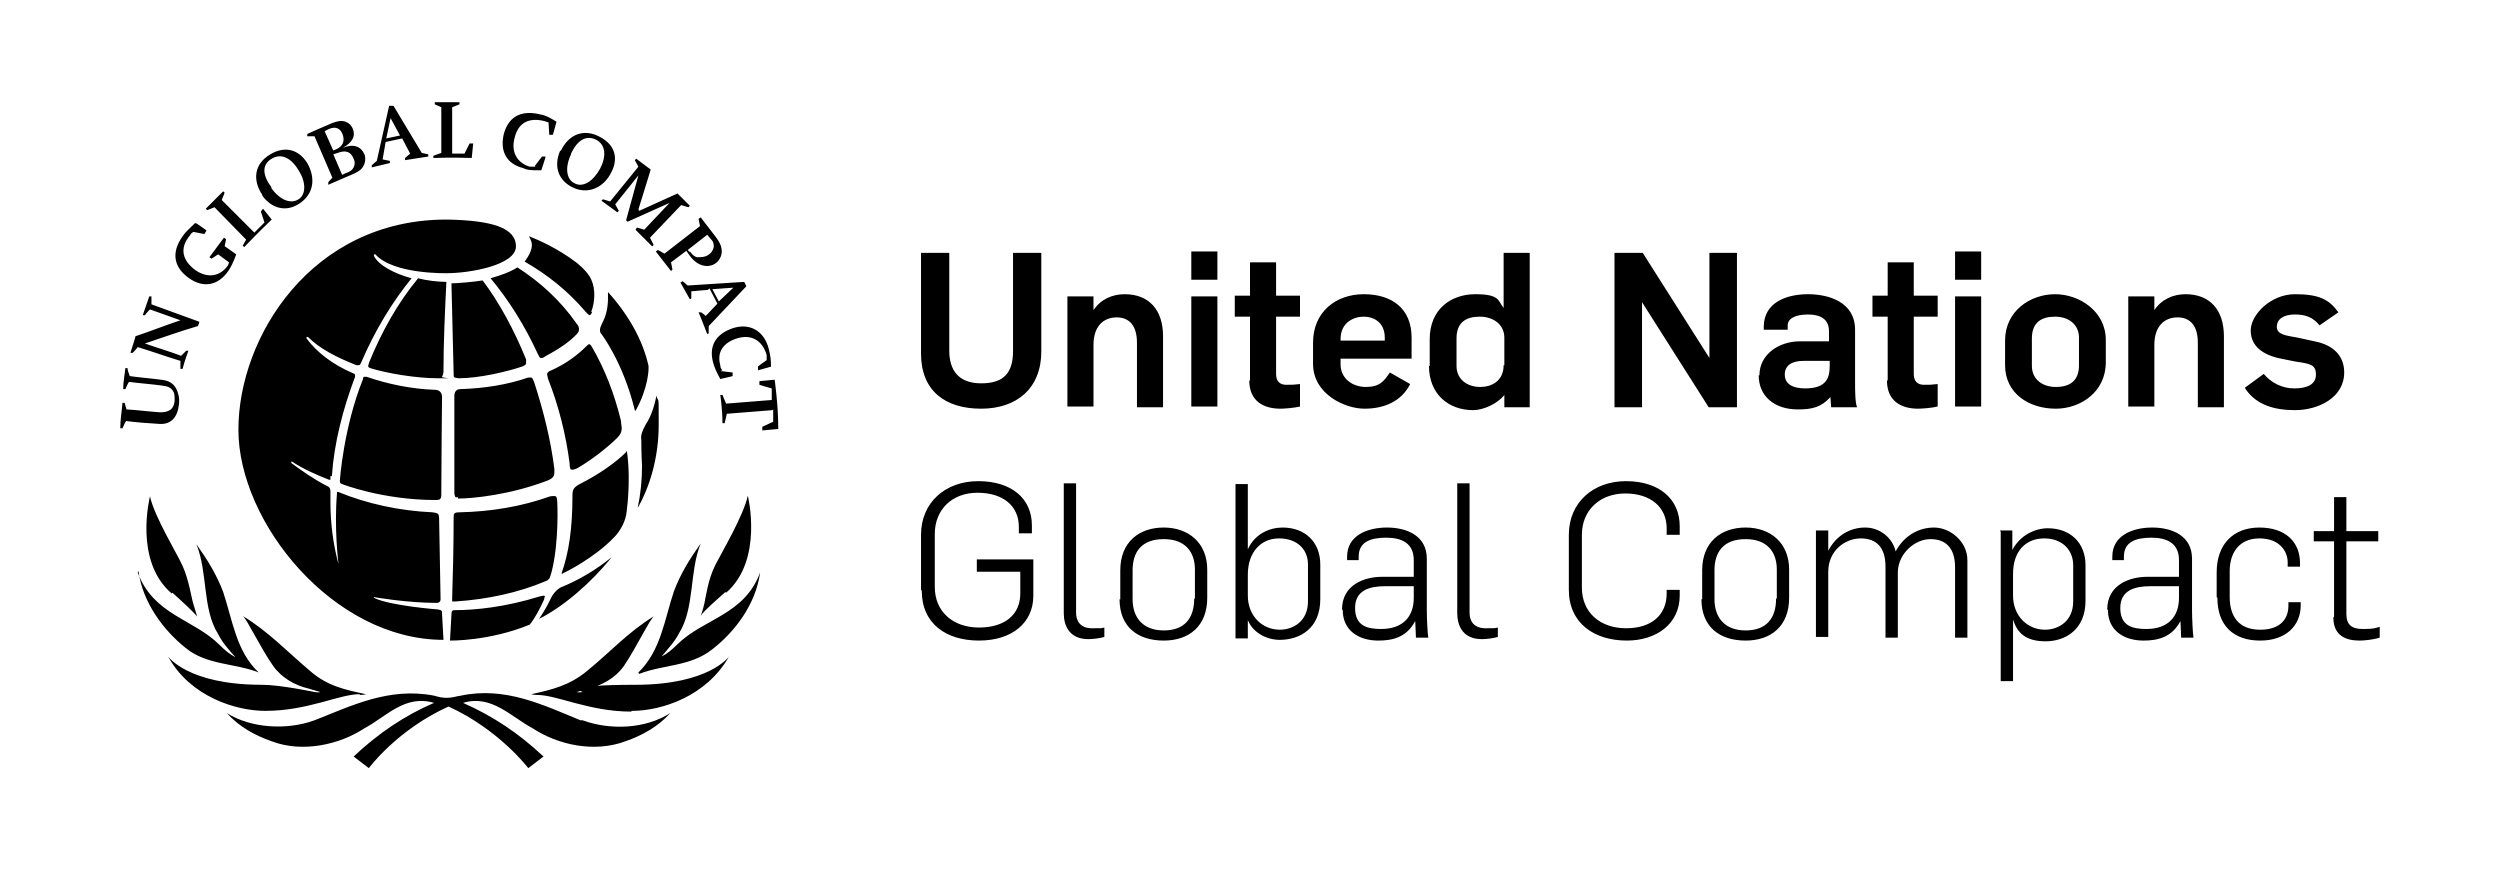 <?xml version="1.0" encoding="UTF-8"?> <svg xmlns="http://www.w3.org/2000/svg" version="1.1" viewBox="0 0 345 120"><!-- Generator: Adobe Illustrator 28.6.0, SVG Export Plug-In . SVG Version: 1.2.0 Build 709) --><g><g id="Layer_1"><path id="Masterbrand_Logotype_solid" d="M127.1,48.8v-13.9h3.9v13.5c0,2.6,1.2,4.5,4.4,4.5s4.4-1.5,4.4-4.5v-13.5h3.9v13.6c0,5.1-3.4,7.9-8.3,7.9-5,0-8.3-2.5-8.3-7.6ZM147.4,40.9h3.5v1.9h0c1-1.5,2.6-2.2,4.3-2.2,3.4,0,5.3,2.2,5.3,5.8v9.8h-3.6v-8.9c0-2.3-1-3.5-2.8-3.5s-3.2,1.2-3.2,3.8v8.5h-3.6v-15.2h0ZM164.4,34.7h3.6v3.9h-3.6v-3.9ZM164.4,40.9h3.6v15.2h-3.6v-15.2ZM172.5,52.5v-8.8h-2.1v-2.9h2.1v-4.6h3.6v4.6h3.3v2.9h-3.3v7.9c0,1.1.6,1.5,1.4,1.5s1.1,0,1.9-.1v3.1c-.8.2-2.2.3-2.7.3-2.4,0-4.3-1.1-4.3-3.9ZM181.2,50.3v-3c0-4.3,3.2-6.7,7-6.7s6.6,1.9,6.6,6v2.9h-9.8v.8c0,1.9,1.6,3.1,3.5,3.1s2.5-.8,3.3-2l2.8,1.6c-1.2,2.4-3.6,3.4-6.3,3.4s-7.1-2-7.1-6.2ZM191.1,47v-.4c0-2.1-1.5-2.9-2.9-2.9s-3.2.8-3.2,3.1v.2h6.2ZM197.3,50.5v-3.7c0-4.1,2.9-6.2,6.3-6.2s3.1.9,3.9,1.9h0v-7.6h3.6v21.3h-3.5v-1.7h0c-.9,1.2-2.9,2.1-4.3,2.1-3.4,0-6.1-2.2-6.1-6.1ZM207.6,50.4v-3.8c0-1.8-1.5-2.9-3.4-2.9s-3.2.8-3.2,3v3.8c0,1.8,1.4,2.9,3.3,2.9,1.5,0,3.2-.8,3.2-3ZM222.8,34.9h3.9l9.2,14.5h0v-14.5h3.8v21.3h-3.9l-9.2-14.5h0v14.5h-3.8v-21.3h0ZM242.8,51.8c0-2.9,2.7-4.7,5.6-4.7h4v-1.4c0-1.6-1.1-2.3-2.9-2.3s-2.8.6-2.8,1.5v.6h-3.3v-.4c0-3.4,3.2-4.5,6.1-4.5s6.5,1.1,6.5,4.9v7.4c0,.7,0,2.9.3,3.3h-3.6c0-.2-.1-1.1-.1-1.4h0c-1.3,1.4-2.5,1.7-4.5,1.7-3.2,0-5.4-1.8-5.4-4.7ZM252.5,50.5v-.7h-3.6c-1.6,0-2.6.6-2.6,1.9s1.1,1.9,2.8,1.9c2.9,0,3.4-1.4,3.4-3.1ZM260.5,52.5v-8.8h-2.1v-2.9h2.1v-4.6h3.6v4.6h3.3v2.9h-3.3v7.9c0,1.1.6,1.5,1.4,1.5s1.1,0,1.9-.1v3.1c-.8.2-2.2.3-2.7.3-2.4,0-4.3-1.1-4.3-3.9ZM269.8,34.7h3.6v3.9h-3.6v-3.9ZM269.8,40.9h3.6v15.2h-3.6v-15.2ZM276.7,50.5v-3.5c0-4.1,3.5-6.4,6.9-6.4s7,2.4,7,6.3v3.1c0,4.1-3.5,6.4-6.9,6.4-3.7,0-7-2.1-7-6ZM286.9,50.4v-3.8c0-1.8-1.4-2.9-3.3-2.9s-3.2.8-3.2,3v3.8c0,1.8,1.4,2.9,3.3,2.9s3.2-.8,3.2-3ZM293.8,40.9h3.5v1.9h0c1-1.5,2.6-2.2,4.3-2.2,3.4,0,5.3,2.2,5.3,5.8v9.8h-3.6v-8.9c0-2.3-1-3.5-2.8-3.5s-3.2,1.2-3.2,3.8v8.5h-3.6v-15.2h0ZM309.8,53.5l2.6-1.9c1,1.2,2.5,2,4.2,2s3-.5,3-1.9-.8-1.5-2.8-1.8l-2-.4c-2.5-.5-4.2-1.7-4.2-3.9s2.8-5,6.1-5,4.7.7,6,2.5l-2.6,1.8c-.9-1.1-1.9-1.5-3.4-1.5s-2.5.6-2.5,1.7,1.3,1.2,2.9,1.5l2.3.5c2.6.5,4.1,2,4.1,4.3,0,3.5-3.6,5.2-6.8,5.2-2.8,0-5.3-.7-6.8-2.9ZM127.1,81.4v-7.6c0-4.4,3.3-7.4,7.9-7.4s7.4,2.4,7.4,6.1v1.1h-1.8v-.9c0-2.9-2.2-4.7-5.7-4.7s-5.9,2.3-5.9,5.7v7.3c0,3.4,2.5,5.6,6.1,5.6s5.7-1.8,5.7-4.7v-3h-6v-1.7h7.8v5c0,3.8-3,6.2-7.5,6.2-4.5,0-7.9-2.3-7.9-6.9ZM146.8,84.5v-17.8h1.7v17.9c0,1.1.6,2.1,2.2,2.1s1.1,0,1.7-.1v1.3c-.7.2-1.6.3-2.2.3-2.6,0-3.4-1.8-3.4-3.6ZM154.6,82.7v-4c0-3.9,2.6-5.9,6-5.9s6,2.1,6,5.8v3.9c0,3.9-2.5,5.9-6,5.9-3.6,0-6.1-1.9-6.1-5.7ZM164.9,82.6v-4c0-2.4-1.3-4.2-4.3-4.2s-4.3,1.7-4.3,4.3v4c0,2.5,1.4,4.3,4.3,4.3,2.8,0,4.2-1.6,4.2-4.4ZM172.2,85.4h0v2.7h-1.7v-21.3h1.7v9h0c1-2.2,3.1-3,4.8-3,3.1,0,5.2,2,5.2,5.1v4.8c0,4-2.8,5.6-5.6,5.6-1.9,0-3.9-1.1-4.5-3ZM180.5,83v-5.1c0-2.1-1.5-3.6-4-3.6s-4.3,1.9-4.3,5v2.9c0,2.8,2,4.7,4.4,4.7,1.9,0,3.9-1.2,3.9-3.9ZM185.2,84.1c0-3.4,3.1-4.5,5.5-4.5h4.4v-2.3c0-2.3-1.6-3.1-3.8-3.1s-3.8.6-3.8,2.6v.5h-1.6v-.5c0-2.9,2.8-4,5.5-4s5.5,1.1,5.5,4.3v7.2c0,.9.1,3.1.2,3.7h-1.7c0-.5-.1-1.9-.1-2.3h0c-1.2,2.3-3.2,2.7-5.1,2.7-2.7,0-4.9-1.4-4.9-4.2ZM195.1,82.6v-1.7h-4c-2,0-4.1.5-4.1,3s1.7,2.9,3.6,2.9c3,0,4.5-1.7,4.5-4.3ZM201.1,84.5v-17.8h1.7v17.9c0,1.1.6,2.1,2.2,2.1s1.1,0,1.7-.1v1.3c-.7.2-1.6.3-2.2.3-2.6,0-3.4-1.8-3.4-3.6ZM216.5,81.4v-7.6c0-4.4,3.3-7.4,7.9-7.4s7.4,2.5,7.4,6.2v1.2h-1.8v-.9c0-2.9-2.2-4.8-5.7-4.8s-6,2.3-6,5.7v7.3c0,3.4,2.5,5.6,6.1,5.6s5.6-1.9,5.6-4.8v-.5h1.8v.8c0,3.8-3.1,6.2-7.3,6.2-4.5,0-8-2.4-8-7ZM234.9,82.7v-4c0-3.9,2.6-5.9,6-5.9s6,2.1,6,5.8v3.9c0,3.9-2.5,5.9-6,5.9-3.6,0-6.1-1.9-6.1-5.7ZM245.2,82.6v-4c0-2.4-1.3-4.2-4.3-4.2s-4.3,1.7-4.3,4.3v4c0,2.5,1.4,4.3,4.3,4.3,2.8,0,4.2-1.6,4.2-4.4ZM250.6,73.2h1.7v2.8h0c1.1-2.1,3-3.2,5.1-3.2s3.8,1.5,4.2,3.3h0c1.1-2.1,3.1-3.3,5.3-3.3s4.6,1.9,4.6,4.5v10.7h-1.7v-9.7c0-2.7-1.3-3.9-3.4-3.9s-4.4,1.9-4.5,4.5v9.1h-1.7v-9.8c0-2.6-1.2-3.9-3.4-3.9s-4.5,1.7-4.5,4.6v9h-1.7v-14.9h0ZM276,73.2h1.7v2.7h0c1.1-2.1,3.2-3,4.9-3,3.1,0,5.2,2,5.2,5.1v4.9c0,4-2.8,5.6-5.5,5.6s-3.9-1.1-4.5-3h0v8.5h-1.7v-20.6h0ZM286.1,83v-5c0-2.1-1.5-3.7-4-3.7s-4.3,1.7-4.3,4.9v3c0,2.8,2,4.7,4.4,4.7,1.9,0,3.9-1.2,3.9-3.9ZM290.8,84.1c0-3.4,3.1-4.5,5.5-4.5h4.4v-2.3c0-2.3-1.6-3.1-3.8-3.1s-3.8.6-3.8,2.6v.5h-1.6v-.5c0-2.9,2.8-4,5.5-4s5.5,1.1,5.5,4.3v7.2c0,.9.1,3.1.2,3.7h-1.7c0-.5-.1-1.9-.1-2.3h0c-1.2,2.3-3.2,2.7-5.1,2.7-2.7,0-4.9-1.4-4.9-4.2ZM300.7,82.6v-1.7h-4c-2,0-4.1.5-4.1,3s1.7,2.9,3.6,2.9c3,0,4.5-1.7,4.5-4.3ZM305.9,82.4v-3.4c0-3.9,2.3-6.2,5.9-6.2s5.6,2,5.6,4.9v.5h-1.7v-.6c0-1.5-1.1-3.3-3.9-3.3s-4.1,2-4.1,4.5v3.6c0,2.6,1.2,4.5,4.2,4.5s3.9-1.7,3.9-3.3v-.5h1.7v.4c0,2.9-2.1,4.9-5.6,4.9-3.7,0-5.9-2.1-5.9-5.9ZM322.1,85.1v-10.4h-2.8v-1.4h2.8v-4.7h1.7v4.7h4.4v1.4h-4.4v10c0,1.6.8,2.1,2.3,2.1s1.6-.1,2.3-.3v1.5c-1,.3-2.2.4-2.8.4-1.9,0-3.6-.7-3.6-3.2ZM78.8,64.8c-.2-.1-.2-.9-.2-.9-.5-3.9-1.5-7.9-3-11.7,0-.2-.1-.4-.1-.5s0-.4.6-.6c2-.9,3.6-2.1,4.8-3.3.2-.2.3-.3.4-.3h0c0,0,.2,0,.4.4,1.8,3.1,3.1,6.5,4,10.2,0,.4.1.7.1,1,0,.5-.2.9-.6,1.3-1.2,1.2-3.3,2.9-5.5,4.2,0,0-.6.3-.8.2ZM76.9,69.3s0-.7-.2-.8-.8,0-.8,0c-3.9,1.4-8.1,2.1-12.5,2.2-.8,0-.8.2-.8.9,0,3.9-.1,7.6-.2,10.9,0,0,0,.3,0,.5,0,0,.5,0,.5,0,4.4-.3,8.6-1.2,12.4-2.8.6-.2.6-.6.8-1.2,1.1-4.2.8-9.8.8-9.8ZM75.2,49.2c1.7-.9,3.4-2,4.4-3.1.2-.2.3-.4.3-.6s0-.5-.3-.8c-2.3-3.3-5.1-5.8-8.2-7.8-.9.6-2.3,1.1-3.7,1.5,2.5,3,4.7,6.5,6.5,10.4.2.4.3.6.4.6.2,0,.4,0,.6-.2ZM72.1,50.5c.2,0,.4-.1.5-.3,0-.2,0-.6,0-.6-1.7-4.2-3.8-8-6-10.9-1.2.2-3.5.4-4.3.4.1,4.2.2,8.4.3,12.4,0,.4,0,.6.2.6,0,0,.3.1.5.1,2.8,0,6.7-.9,9-1.7ZM75.1,82.2c0,0,0,0,0,0,0,0-.2,0-.6.1-4.8,1.5-9,1.9-11.7,1.9-.4,0-.5.1-.5.6l-.2,3.6s5.4.1,11-2.2c.8-1,1.4-2.2,2-3.5,0-.1,0-.2.1-.4ZM86.4,62.4c0,0,0,0,0,0-1.3,1.3-3.6,3-6.4,4.4-.9.5-1,.8-1,1.6,0,4.5-.5,7.9-1.5,10.7,0,0,0,.2.2,0,.3-.1,4.3-2.1,7-4.9.9-.9,1.7-2.3,1.8-3.8.6-4.9,0-8.2,0-8.2ZM87.7,56.7c1.8-3.2,1.8-5.8,1.8-5.8,0-.2,0-.3,0-.4-.8-3.6-2.8-7.1-5.6-10.2,0,.3,0,.6,0,.9,0,1.1-.2,2.3-.8,3.4-.2.4-.3.7-.3.9s0,.4.2.6c0,0,3,3.9,4.6,10.5ZM45.8,65.7c.3-4.5,1.5-9.2,3.2-13.7,0,0,0-.2,0-.2,0-.1,0-.2-.3-.3-2.8-1.2-5-2.9-6.4-4.8,0,0,0,0,0-.2,0,0,.2,0,.2,0,1.6,1.6,3.9,2.8,6.7,3.9.1,0,.2,0,.3,0,.1,0,.2,0,.4-.5,1.8-4.2,4.2-8.2,6.9-11.5-2.3-.6-4.6-1.8-5.2-3.1,0,0,0-.1,0-.2.1,0,.2,0,.2,0,2.5,2.8,9.9,2.6,9.9,2.6,3.1,0,9.5-1.1,9.5-3.7s-3.4-3.6-9.6-3.7c-18.6,0-28.7,16.2-28.7,29s13.1,29,28.3,29c0-.2-.2-3.6-.2-3.6,0-.4,0-.5-.6-.6,0,0-6.6-.5-8.8-1.6,0,0,0-.1,0-.1,0,0,4.5.8,8.7.8,0,0,.5,0,.5-.5s-.2-11-.2-11c0-.8-.1-.9-.9-1-4.6-.2-9.1-1.2-13-2.8,0,0-.1,0-.2,0,0,0,0,.2,0,.2-.4,4.9.2,9.6.2,9.6,0,0,0,.1,0,.1s0,0,0,0c-.7-2.6-1.1-5.5-1.1-8.5s0-1.5,0-1.5c0-.3-.1-.6-.4-.7-1.8-.9-3.5-2.1-5-3.2,0,0,0,0,0-.2,0,0,.1,0,.1,0,1.5,1,3.3,1.8,5.1,2.5h.2s0-.2,0-.5M81.6,43c.5-1.3.6-3.1,0-4.4-.5-1.2-2.1-2.4-2.1-2.4-2.5-1.9-5.2-3.1-6.5-3.6.2.4.4.8.4,1.2,0,.7-.4,1.5-1,2.3,3.3,1.9,6,4.1,8.4,6.9,0,0,.4.5.6.5.1,0,.3-.4.3-.4ZM88.6,64.3c0,2-.2,3.9-.6,5.8,1.6-2.8,2.9-6.8,2.9-11.5s0-2.7-.3-4c-.3,1.4-.7,2.8-1.5,4-.5.9-.7,1.5-.6,2.1,0,1.9.1,3.6.1,3.6ZM76.1,82.4c-.5,1.1-1.1,2.1-1.7,3,3.4-1.7,7.3-5.1,10-8.5-2.1,1.7-4.4,3.1-7.1,4.2-.5.3-1,.9-1.2,1.3ZM61,54.8c0-.6-.3-.9-.8-1-3.4-.1-6.7-.8-9.6-1.8-.1,0-.2,0-.3,0s-.2,0-.2.3c-2.7,6.7-3.2,14-3.2,14,0,.3,0,.4.3.5,0,0,5.6,2.2,12.9,2.2,0,0,.5,0,.6-.1.2-.2.2-.3.2-.9,0-3.5.1-13,.1-13ZM50.9,50.2c-.2.4,0,.5,0,.5,0,0,.2.1.2.1,2.2.7,6.3,1.4,9.3,1.4s.5,0,.6-.2.2-.4.2-.7h0c0-4,.2-8.3.4-12.4-1.2,0-2.8-.2-3.9-.5-2.8,3.4-5,7.3-6.8,11.7M63.2,68.8c2,0,7.2-.5,12.4-2.5.7-.3.9-.6.9-1.1s0-.3,0-.5c-.5-4-1.5-8-2.8-12-.2-.5-.3-.6-.4-.6s-.2,0-.4,0c-2.9,1-6.1,1.5-9.4,1.6-.6,0-.8.5-.8.9,0,2.1,0,5.3,0,9.7v3.7s0,.3.1.5c0,.1.2.2.4.1ZM19,79c2.2,5.9,7.7,6.4,11.3,10,.7.7,1.4,1.3,2.2,1.7h0c-.9-1-1.8-2-2.4-3.2-2.2-3.5-1.4-8.5-3-12.4,1.5,2.1,2.8,4.2,3.7,6.6,1.3,3.9,1.8,8.2,4.9,11.1-3.3-1.3-7.2-1-10.1-3.4-3-2.4-5.9-6.2-6.5-10.6ZM49.7,95.9c.5,0,.8-.1.8-.1-2.8-.6-5.3-1.1-7.7-3.2-3.2-2.7-5.7-5.4-9.3-7.6.5.3,2.5,4.5,4.2,6.9,1.2,1.7,3.1,2.7,4.8,3.1,1.4.4,1.7.5,1.7.5,0,0-.2.1-.8,0,0,0-4.7-1-7.3-1-10.2,0-12.9-3.9-12.9-3.9,3,5.5,9.3,7.5,13.4,7.5,5.9,0,10.2-2.3,13-2.3ZM87.2,98.1c4.1,0,10.3-2,13.4-7.5,0,0-2.7,3.9-12.9,3.9s-7.3,1-7.3,1c-.6.1-.8,0-.8,0,0,0,.3-.1,1.7-.5,1.7-.4,3.6-1.4,4.8-3.1,1.7-2.5,3.7-6.7,4.2-6.9-3.6,2.2-6.1,5-9.3,7.6-2.4,2-4.9,2.6-7.7,3.2,0,0,.4.1.8.1,2.8,0,7.2,2.3,13,2.3ZM23.8,81.8c1,.9,3.1,2.8,3.4,3.3,0,0-.2-.8-.5-1.7s-.6-3.3-1.5-5.3c-.7-1.6-3.9-6.8-4.5-9.6,0,0-2.3,8.9,3,13.4ZM88.2,93c3.3-1.3,7.1-1,10.1-3.4,3.1-2.4,6-6.2,6.6-10.6-2.2,5.9-7.7,6.3-11.4,9.9-.7.7-1.4,1.3-2.2,1.7h0c.8-1,1.8-2,2.4-3.2,2.2-3.5,1.4-8.5,3-12.4-1.5,2.1-2.8,4.2-3.7,6.6-1.3,3.9-1.8,8.2-4.9,11.2ZM80.1,99.4c-5.1-2.1-10.4-4.7-16.5-3.4-.7.1-1.2.3-1.9.3s-1.1-.1-1.8-.3c-6.2-1.2-11.4,1.4-16.5,3.4-3.8,1.4-8.8,1.1-12.1-1,1.7,1.9,3.9,3.1,6.2,3.9,4.2,1.6,9.3.5,12.8-1.8,3-1.6,5.6-4.7,9.6-3.5-4,1.7-7.7,4.2-11.1,7.4l2.1,1.6s3.9-5.3,11-8.5c7,3.2,11,8.5,11,8.5l2.1-1.6c-3.4-3.2-7-5.6-11.1-7.4,3.9-1.2,6.6,1.9,9.6,3.5,3.5,2.3,8.5,3.4,12.8,1.8,2.3-.8,4.5-2,6.2-3.9-3.4,2.2-8.3,2.4-12.1,1ZM100.2,81.8c5.2-4.5,3-13.4,3-13.4-.6,2.8-3.7,8-4.5,9.6-1,2-1.3,4.4-1.5,5.3s-.5,1.7-.5,1.7c.3-.6,2.4-2.4,3.4-3.3ZM17.5,56.5c1.6.1,3.1.3,4.6.4,1.2,0,1.9-.4,2-1.6,0-.6,0-1-.2-1.3-.3-.5-.7-.7-1.6-.8-1.5-.2-3-.3-4.5-.5-.2.3-.3.6-.5,1,0,0-.2,0-.3,0,0-1,.2-1.9.3-2.9,0,0,.2,0,.3,0,0,.4.2.7.3,1.1,1.4.2,2.8.3,4.3.5,1.1.1,1.7.5,2.1,1.2.3.6.5,1.3.4,2.2-.2,1.8-1.1,2.8-2.7,2.7-1.6-.1-3.1-.2-4.6-.4-.2.3-.3.6-.5,1,0,0-.2,0-.3,0,0-1.2.2-2.3.3-3.5,0,0,.2,0,.3,0,.1.4.2.7.3,1ZM20,47.4c1.7.6,3.4,1.1,5,1.7.2-.2.5-.5.7-.7,0,0,.2,0,.3,0-.3.8-.6,1.7-.8,2.5,0,0-.2,0-.3,0,0-.4,0-.7,0-1.1-2-.6-3.9-1.3-5.9-1.9-.2.3-.5.6-.7.8,0,0-.2,0-.3,0,.2-.7.5-1.5.7-2.3,2.1-.7,4.1-1.5,6.2-2.2-1.4-.5-2.8-1-4.2-1.5-.2.2-.5.5-.7.8,0,0-.2,0-.3,0,.3-.9.6-1.7.9-2.6,0,0,.2,0,.3,0,0,.4,0,.7,0,1.1,2.2.8,4.4,1.6,6.6,2.4,0,.2-.1.4-.2.6-2.4.7-4.9,1.6-7.3,2.4ZM30.9,33.9l1.7,1.2c-.4,1.1-.7,1.7-1.1,2.3-1.4,2-3.4,2.4-5.4,1-2-1.4-2.6-3.4-.9-5.8.4-.6,1-1.1,1.7-1.8h.1c0-.1,1.5,1,1.5,1l-.3.5-1.5-.3c-.2.1-.4.3-.5.5-1.5,1.8-1,3.5.8,4.8,1.6,1.1,3.3.9,4.4-.6.2-.3.2-.5.2-.5l-1.5-1.1-.9.6-.3-.2,2-2.7.3.2-.2,1ZM34,33.1l-4.4-4.5-1,.4-.2-.2,2.4-2.4.2.2-.4,1,4.5,4.5,1.4-1.4-.5-1.5.3-.4,1.2,1.5s-1.9,1.8-3.8,3.8l-.2-.2.5-.9ZM36.2,26.9c-1.4-2.1-1.1-4.3,1.1-5.6,2-1.2,3.9-.7,5.1,1.2,1.2,2.1.9,4.3-1.1,5.6-1.8,1.2-3.8.7-5.1-1.1h0ZM37.4,25.9c1.2,1.7,2.7,2.3,3.8,1.6,1-.6,1.1-2.3,0-4-1-1.7-2.4-2.4-3.7-1.6-1.4.8-1.3,2.3,0,4h0ZM45.9,24.6l-2.5-5.8h-1v-.3c-.1,0,3.4-1.5,3.4-1.5.8-.3,1.3-.4,1.9-.2.5.2.8.5,1,1,.4,1-.1,1.9-1.4,2.6,1.5-.6,2.5-.2,3,.9.2.6.1,1.2-.2,1.7-.3.5-.8.8-1.8,1.2l-3,1.3v-.3c-.1,0,.6-.7.6-.7ZM45.9,20.8l.5-.2c.9-.4,1.2-1.1.9-2-.3-.9-1-1.2-1.9-.8l-.6.3,1.2,2.7ZM47.3,24.1l.4-.2c.6-.2.9-.4,1.1-.8.2-.4.2-.8,0-1.2-.4-1-1.1-1.2-2.2-.8l-.6.2,1.2,2.8ZM53.2,19.7l-.4,2.3,1,.2v.3s-2.5.6-2.5.6v-.3s.7-.6.7-.6l1.7-7.6h.6c0,0,3.9,6.5,3.9,6.5l.9.2v.3s-3.2.5-3.2.5v-.3s.7-.6.7-.6l-1.1-2.1-2.3.5ZM53.3,19.1l1.9-.4-1.3-2.4-.6,2.8ZM60.9,21v-6.2s-.9-.4-.9-.4v-.3c1.8,0,3.4,0,3.4,0v.3l-1,.4v6.4c0,0,1.7,0,1.7,0l.7-1.4h.5l-.2,2s-2.9-.1-5.3,0v-.3l1.1-.4ZM73.8,22.9l1-1.3h.5c0,.1-.6,1.9-.6,1.9h-.2c-1.1,0-1.7,0-2.3-.3-2.3-.6-3.2-2.3-2.7-4.6.6-2.4,2.3-3.5,5.1-2.8.7.1,1.4.5,2.2,1l-.5,1.8h-.5c0,0-.1-1.7-.1-1.7,0,0-.3-.1-.6-.2-2.5-.6-3.7.6-4.1,2.4-.5,1.9.4,3.4,2.1,3.9.4,0,.6,0,.8,0h0ZM88.2,29.1l5.3-2.4,1.7,1.7-.2.2-1-.3-4.3,4.5.5,1-.2.2c-1.1-1.1-2.3-2.3-2.3-2.3l.2-.3,1,.3,3.5-3.7-5.8,2.6-.2-.2,1.7-6.2-3.2,4,.5.9-.2.2-2.2-1.6.2-.2,1,.3,3.9-4.8-.5-.9.2-.2,2,1.5-1.7,5.5ZM94.6,34.7l-2,1.5.2,1-.2.2c-1-1.3-2.1-2.7-2.1-2.7l.3-.2.9.5,4.9-3.8-.2-1,.3-.2,2,2.6c.7.9.9,1.5.9,2.1,0,.6-.3,1.2-.8,1.6-1.1.8-2.6.4-3.6-1l-.5-.7ZM95.2,34.7c.4.5.6.7,1,.8.5,0,1.1,0,1.5-.3.5-.3.7-.7.8-1.1,0-.4,0-.7-.4-1.1l-.5-.6-2.7,2.1.3.3ZM97.7,40l-2.3.2v1s-.2.1-.2.1c-.6-1.1-1.3-2.3-1.3-2.3l.3-.2.7.6,7.8-.5.3.6-5.2,5.5v1s-.2.1-.2.1c-.6-1.6-1.2-3-1.2-3h.3c0-.1.7.5.7.5l1.6-1.7-1.1-2.1ZM98.3,39.9l.9,1.7,2-1.9-2.8.2ZM99.4,51.2l1.7.2v.5c.1,0-1.7.4-1.7.4h0c-.6-1.1-.8-1.6-1-2.3-.6-2.3.4-3.9,2.7-4.7,2.4-.8,4.4.4,5,2.9.2.7.3,1.5.3,2.4l-1.8.5v-.5c-.1,0,1.2-.9,1.2-.9,0-.2,0-.5,0-.7-.6-2.1-2.2-2.9-4.1-2.3-1.9.6-2.8,1.9-2.3,3.7,0,.3.1.5.3.7h0ZM106.6,56.6l-6.3.5-.3,1.3h-.3c0-2-.3-3.9-.3-3.9h.3s.5,1.2.5,1.2l6.3-.5v-1.6c-.1,0-1.7-.5-1.7-.5v-.5s2.1-.2,2.1-.2c0,0,.5,3.4.5,6.8l-2.2.2v-.5s1.5-.7,1.5-.7v-1.7ZM77.4,20.8c1.1-2.3,3.2-3.1,5.4-1.9,2.1,1.1,2.6,3,1.5,5-1.1,2.1-3.3,3-5.4,1.9-1.9-1-2.5-2.9-1.6-5h0ZM78.8,21.3c-.9,1.9-.6,3.5.5,4,1.1.6,2.5-.2,3.5-2,.9-1.7.8-3.3-.5-4-1.4-.7-2.6,0-3.5,1.9ZM78.8,64.8c-.2-.1-.2-.9-.2-.9-.5-3.9-1.5-7.9-3-11.7,0-.2-.1-.4-.1-.5s0-.4.6-.6c2-.9,3.6-2.1,4.8-3.3.2-.2.3-.3.4-.3h0c0,0,.2,0,.4.4,1.8,3.1,3.1,6.5,4,10.2,0,.4.1.7.1,1,0,.5-.2.9-.6,1.3-1.2,1.2-3.3,2.9-5.5,4.2,0,0-.6.3-.8.2ZM76.9,69.3s0-.7-.2-.8-.8,0-.8,0c-3.9,1.4-8.1,2.1-12.5,2.2-.8,0-.8.2-.8.9,0,3.9-.1,7.6-.2,10.9,0,0,0,.3,0,.5,0,0,.5,0,.5,0,4.4-.3,8.6-1.2,12.4-2.8.6-.2.6-.6.8-1.2,1.1-4.2.8-9.8.8-9.8ZM75.2,49.2c1.7-.9,3.4-2,4.4-3.1.2-.2.3-.4.3-.6s0-.5-.3-.8c-2.3-3.3-5.1-5.8-8.2-7.8-.9.6-2.3,1.1-3.7,1.5,2.5,3,4.7,6.5,6.5,10.4.2.4.3.6.4.6.2,0,.4,0,.6-.2ZM72.1,50.5c.2,0,.4-.1.5-.3,0-.2,0-.6,0-.6-1.7-4.2-3.8-8-6-10.9-1.2.2-3.5.4-4.3.4.1,4.2.2,8.4.3,12.4,0,.4,0,.6.2.6,0,0,.3.1.5.1,2.8,0,6.7-.9,9-1.7ZM75.1,82.2c0,0,0,0,0,0,0,0-.2,0-.6.1-4.8,1.5-9,1.9-11.7,1.9-.4,0-.5.1-.5.6l-.2,3.6s5.4.1,11-2.2c.8-1,1.4-2.2,2-3.5,0-.1,0-.2.1-.4ZM86.4,62.4c0,0,0,0,0,0-1.3,1.3-3.6,3-6.4,4.4-.9.5-1,.8-1,1.6,0,4.5-.5,7.9-1.5,10.7,0,0,0,.2.2,0,.3-.1,4.3-2.1,7-4.9.9-.9,1.7-2.3,1.8-3.8.6-4.9,0-8.2,0-8.2ZM87.7,56.7c1.8-3.2,1.8-5.8,1.8-5.8,0-.2,0-.3,0-.4-.8-3.6-2.8-7.1-5.6-10.2,0,.3,0,.6,0,.9,0,1.1-.2,2.3-.8,3.4-.2.4-.3.7-.3.9s0,.4.2.6c0,0,3,3.9,4.6,10.5ZM45.8,65.7c.3-4.5,1.5-9.2,3.2-13.7,0,0,0-.2,0-.2,0-.1,0-.2-.3-.3-2.8-1.2-5-2.9-6.4-4.8,0,0,0,0,0-.2,0,0,.2,0,.2,0,1.6,1.6,3.9,2.8,6.7,3.9.1,0,.2,0,.3,0,.1,0,.2,0,.4-.5,1.8-4.2,4.2-8.2,6.9-11.5-2.3-.6-4.6-1.8-5.2-3.1,0,0,0-.1,0-.2.1,0,.2,0,.2,0,2.5,2.8,9.9,2.6,9.9,2.6,3.1,0,9.5-1.1,9.5-3.7s-3.4-3.6-9.6-3.7c-18.6,0-28.7,16.2-28.7,29s13.1,29,28.3,29c0-.2-.2-3.6-.2-3.6,0-.4,0-.5-.6-.6,0,0-6.6-.5-8.8-1.6,0,0,0-.1,0-.1,0,0,4.5.8,8.7.8,0,0,.5,0,.5-.5s-.2-11-.2-11c0-.8-.1-.9-.9-1-4.6-.2-9.1-1.2-13-2.8,0,0-.1,0-.2,0,0,0,0,.2,0,.2-.4,4.9.2,9.6.2,9.6,0,0,0,.1,0,.1s0,0,0,0c-.7-2.6-1.1-5.5-1.1-8.5s0-1.5,0-1.5c0-.3-.1-.6-.4-.7-1.8-.9-3.5-2.1-5-3.2,0,0,0,0,0-.2,0,0,.1,0,.1,0,1.5,1,3.3,1.8,5.1,2.5h.2s0-.2,0-.5M81.6,43c.5-1.3.6-3.1,0-4.4-.5-1.2-2.1-2.4-2.1-2.4-2.5-1.9-5.2-3.1-6.5-3.6.2.4.4.8.4,1.2,0,.7-.4,1.5-1,2.3,3.3,1.9,6,4.1,8.4,6.9,0,0,.4.5.6.5.1,0,.3-.4.3-.4ZM88.6,64.3c0,2-.2,3.9-.6,5.8,1.6-2.8,2.9-6.8,2.9-11.5s0-2.7-.3-4c-.3,1.4-.7,2.8-1.5,4-.5.9-.7,1.5-.6,2.1,0,1.9.1,3.6.1,3.6ZM76.1,82.4c-.5,1.1-1.1,2.1-1.7,3,3.4-1.7,7.3-5.1,10-8.5-2.1,1.7-4.4,3.1-7.1,4.2-.5.3-1,.9-1.2,1.3ZM61,54.8c0-.6-.3-.9-.8-1-3.4-.1-6.7-.8-9.6-1.8-.1,0-.2,0-.3,0s-.2,0-.2.3c-2.7,6.7-3.2,14-3.2,14,0,.3,0,.4.3.5,0,0,5.6,2.2,12.9,2.2,0,0,.5,0,.6-.1.2-.2.2-.3.2-.9,0-3.5.1-13,.1-13ZM50.9,50.2c-.2.4,0,.5,0,.5,0,0,.2.1.2.1,2.2.7,6.3,1.4,9.3,1.4s.5,0,.6-.2.2-.4.2-.7h0c0-4,.2-8.3.4-12.4-1.2,0-2.8-.2-3.9-.5-2.8,3.4-5,7.3-6.8,11.7M63.2,68.8c2,0,7.2-.5,12.4-2.5.7-.3.9-.6.9-1.1s0-.3,0-.5c-.5-4-1.5-8-2.8-12-.2-.5-.3-.6-.4-.6s-.2,0-.4,0c-2.9,1-6.1,1.5-9.4,1.6-.6,0-.8.5-.8.9,0,2.1,0,5.3,0,9.7v3.7s0,.3.1.5c0,.1.2.2.4.1ZM19,79c2.2,5.9,7.7,6.4,11.3,10,.7.7,1.4,1.3,2.2,1.7h0c-.9-1-1.8-2-2.4-3.2-2.2-3.5-1.4-8.5-3-12.4,1.5,2.1,2.8,4.2,3.7,6.6,1.3,3.9,1.8,8.2,4.9,11.1-3.3-1.3-7.2-1-10.1-3.4-3-2.4-5.9-6.2-6.5-10.6ZM49.7,95.9c.5,0,.8-.1.8-.1-2.8-.6-5.3-1.1-7.7-3.2-3.2-2.7-5.7-5.4-9.3-7.6.5.3,2.5,4.5,4.2,6.9,1.2,1.7,3.1,2.7,4.8,3.1,1.4.4,1.7.5,1.7.5,0,0-.2.1-.8,0,0,0-4.7-1-7.3-1-10.2,0-12.9-3.9-12.9-3.9,3,5.5,9.3,7.5,13.4,7.5,5.9,0,10.2-2.3,13-2.3ZM87.2,98.1c4.1,0,10.3-2,13.4-7.5,0,0-2.7,3.9-12.9,3.9s-7.3,1-7.3,1c-.6.1-.8,0-.8,0,0,0,.3-.1,1.7-.5,1.7-.4,3.6-1.4,4.8-3.1,1.7-2.5,3.7-6.7,4.2-6.9-3.6,2.2-6.1,5-9.3,7.6-2.4,2-4.9,2.6-7.7,3.2,0,0,.4.1.8.1,2.8,0,7.2,2.3,13,2.3ZM23.8,81.8c1,.9,3.1,2.8,3.4,3.3,0,0-.2-.8-.5-1.7s-.6-3.3-1.5-5.3c-.7-1.6-3.9-6.8-4.5-9.6,0,0-2.3,8.9,3,13.4ZM88.2,93c3.3-1.3,7.1-1,10.1-3.4,3.1-2.4,6-6.2,6.6-10.6-2.2,5.9-7.7,6.3-11.4,9.9-.7.7-1.4,1.3-2.2,1.7h0c.8-1,1.8-2,2.4-3.2,2.2-3.5,1.4-8.5,3-12.4-1.5,2.1-2.8,4.2-3.7,6.6-1.3,3.9-1.8,8.2-4.9,11.2ZM80.1,99.4c-5.1-2.1-10.4-4.7-16.5-3.4-.7.1-1.2.3-1.9.3s-1.1-.1-1.8-.3c-6.2-1.2-11.4,1.4-16.5,3.4-3.8,1.4-8.8,1.1-12.1-1,1.7,1.9,3.9,3.1,6.2,3.9,4.2,1.6,9.3.5,12.8-1.8,3-1.6,5.6-4.7,9.6-3.5-4,1.7-7.7,4.2-11.1,7.4l2.1,1.6s3.9-5.3,11-8.5c7,3.2,11,8.5,11,8.5l2.1-1.6c-3.4-3.2-7-5.6-11.1-7.4,3.9-1.2,6.6,1.9,9.6,3.5,3.5,2.3,8.5,3.4,12.8,1.8,2.3-.8,4.5-2,6.2-3.9-3.4,2.2-8.3,2.4-12.1,1ZM100.2,81.8c5.2-4.5,3-13.4,3-13.4-.6,2.8-3.7,8-4.5,9.6-1,2-1.3,4.4-1.5,5.3s-.5,1.7-.5,1.7c.3-.6,2.4-2.4,3.4-3.3ZM17.5,56.5c1.6.1,3.1.3,4.6.4,1.2,0,1.9-.4,2-1.6,0-.6,0-1-.2-1.3-.3-.5-.7-.7-1.6-.8-1.5-.2-3-.3-4.5-.5-.2.3-.3.6-.5,1,0,0-.2,0-.3,0,0-1,.2-1.9.3-2.9,0,0,.2,0,.3,0,0,.4.2.7.3,1.1,1.4.2,2.8.3,4.3.5,1.1.1,1.7.5,2.1,1.2.3.6.5,1.3.4,2.2-.2,1.8-1.1,2.8-2.7,2.7-1.6-.1-3.1-.2-4.6-.4-.2.3-.3.6-.5,1,0,0-.2,0-.3,0,0-1.2.2-2.3.3-3.5,0,0,.2,0,.3,0,.1.4.2.7.3,1ZM20,47.4c1.7.6,3.4,1.1,5,1.7.2-.2.5-.5.7-.7,0,0,.2,0,.3,0-.3.8-.6,1.7-.8,2.5,0,0-.2,0-.3,0,0-.4,0-.7,0-1.1-2-.6-3.9-1.3-5.9-1.9-.2.3-.5.6-.7.8,0,0-.2,0-.3,0,.2-.7.5-1.5.7-2.3,2.1-.7,4.1-1.5,6.2-2.2-1.4-.5-2.8-1-4.2-1.5-.2.2-.5.5-.7.8,0,0-.2,0-.3,0,.3-.9.6-1.7.9-2.6,0,0,.2,0,.3,0,0,.4,0,.7,0,1.1,2.2.8,4.4,1.6,6.6,2.4,0,.2-.1.4-.2.6-2.4.7-4.9,1.6-7.3,2.4ZM30.9,33.9l1.7,1.2c-.4,1.1-.7,1.7-1.1,2.3-1.4,2-3.4,2.4-5.4,1-2-1.4-2.6-3.4-.9-5.8.4-.6,1-1.1,1.7-1.8h.1c0-.1,1.5,1,1.5,1l-.3.5-1.5-.3c-.2.1-.4.3-.5.5-1.5,1.8-1,3.5.8,4.8,1.6,1.1,3.3.9,4.4-.6.2-.3.2-.5.2-.5l-1.5-1.1-.9.6-.3-.2,2-2.7.3.2-.2,1ZM34,33.1l-4.4-4.5-1,.4-.2-.2,2.4-2.4.2.2-.4,1,4.5,4.5,1.4-1.4-.5-1.5.3-.4,1.2,1.5s-1.9,1.8-3.8,3.8l-.2-.2.5-.9ZM36.2,26.9c-1.4-2.1-1.1-4.3,1.1-5.6,2-1.2,3.9-.7,5.1,1.2,1.2,2.1.9,4.3-1.1,5.6-1.8,1.2-3.8.7-5.1-1.1h0ZM37.4,25.9c1.2,1.7,2.7,2.3,3.8,1.6,1-.6,1.1-2.3,0-4-1-1.7-2.4-2.4-3.7-1.6-1.4.8-1.3,2.3,0,4h0ZM45.9,24.6l-2.5-5.8h-1v-.3c-.1,0,3.4-1.5,3.4-1.5.8-.3,1.3-.4,1.9-.2.5.2.8.5,1,1,.4,1-.1,1.9-1.4,2.6,1.5-.6,2.5-.2,3,.9.2.6.1,1.2-.2,1.7-.3.5-.8.8-1.8,1.2l-3,1.3v-.3c-.1,0,.6-.7.6-.7ZM45.9,20.8l.5-.2c.9-.4,1.2-1.1.9-2-.3-.9-1-1.2-1.9-.8l-.6.3,1.2,2.7ZM47.3,24.1l.4-.2c.6-.2.9-.4,1.1-.8.2-.4.2-.8,0-1.2-.4-1-1.1-1.2-2.2-.8l-.6.2,1.2,2.8ZM53.2,19.7l-.4,2.3,1,.2v.3s-2.5.6-2.5.6v-.3s.7-.6.7-.6l1.7-7.6h.6c0,0,3.9,6.5,3.9,6.5l.9.2v.3s-3.2.5-3.2.5v-.3s.7-.6.7-.6l-1.1-2.1-2.3.5ZM53.3,19.1l1.9-.4-1.3-2.4-.6,2.8ZM60.9,21v-6.2s-.9-.4-.9-.4v-.3c1.8,0,3.4,0,3.4,0v.3l-1,.4v6.4c0,0,1.7,0,1.7,0l.7-1.4h.5l-.2,2s-2.9-.1-5.3,0v-.3l1.1-.4ZM73.8,22.9l1-1.3h.5c0,.1-.6,1.9-.6,1.9h-.2c-1.1,0-1.7,0-2.3-.3-2.3-.6-3.2-2.3-2.7-4.6.6-2.4,2.3-3.5,5.1-2.8.7.1,1.4.5,2.2,1l-.5,1.8h-.5c0,0-.1-1.7-.1-1.7,0,0-.3-.1-.6-.2-2.5-.6-3.7.6-4.1,2.4-.5,1.9.4,3.4,2.1,3.9.4,0,.6,0,.8,0h0ZM88.2,29.1l5.3-2.4,1.7,1.7-.2.2-1-.3-4.3,4.5.5,1-.2.2c-1.1-1.1-2.3-2.3-2.3-2.3l.2-.3,1,.3,3.5-3.7-5.8,2.6-.2-.2,1.7-6.2-3.2,4,.5.9-.2.2-2.2-1.6.2-.2,1,.3,3.9-4.8-.5-.9.2-.2,2,1.5-1.7,5.5ZM94.6,34.7l-2,1.5.2,1-.2.2c-1-1.3-2.1-2.7-2.1-2.7l.3-.2.9.5,4.9-3.8-.2-1,.3-.2,2,2.6c.7.9.9,1.5.9,2.1,0,.6-.3,1.2-.8,1.6-1.1.8-2.6.4-3.6-1l-.5-.7ZM95.2,34.7c.4.5.6.7,1,.8.5,0,1.1,0,1.5-.3.5-.3.7-.7.8-1.1,0-.4,0-.7-.4-1.1l-.5-.6-2.7,2.1.3.3ZM97.7,40l-2.3.2v1s-.2.1-.2.1c-.6-1.1-1.3-2.3-1.3-2.3l.3-.2.7.6,7.8-.5.3.6-5.2,5.5v1s-.2.1-.2.1c-.6-1.6-1.2-3-1.2-3h.3c0-.1.7.5.7.5l1.6-1.7-1.1-2.1ZM98.3,39.9l.9,1.7,2-1.9-2.8.2ZM99.4,51.2l1.7.2v.5c.1,0-1.7.4-1.7.4h0c-.6-1.1-.8-1.6-1-2.3-.6-2.3.4-3.9,2.7-4.7,2.4-.8,4.4.4,5,2.9.2.7.3,1.5.3,2.4l-1.8.5v-.5c-.1,0,1.2-.9,1.2-.9,0-.2,0-.5,0-.7-.6-2.1-2.2-2.9-4.1-2.3-1.9.6-2.8,1.9-2.3,3.7,0,.3.1.5.3.7h0ZM106.6,56.6l-6.3.5-.3,1.3h-.3c0-2-.3-3.9-.3-3.9h.3s.5,1.2.5,1.2l6.3-.5v-1.6c-.1,0-1.7-.5-1.7-.5v-.5s2.1-.2,2.1-.2c0,0,.5,3.4.5,6.8l-2.2.2v-.5s1.5-.7,1.5-.7v-1.7ZM77.4,20.8c1.1-2.3,3.2-3.1,5.4-1.9,2.1,1.1,2.6,3,1.5,5-1.1,2.1-3.3,3-5.4,1.9-1.9-1-2.5-2.9-1.6-5h0ZM78.8,21.3c-.9,1.9-.6,3.5.5,4,1.1.6,2.5-.2,3.5-2,.9-1.7.8-3.3-.5-4-1.4-.7-2.6,0-3.5,1.9Z"></path></g></g></svg> 